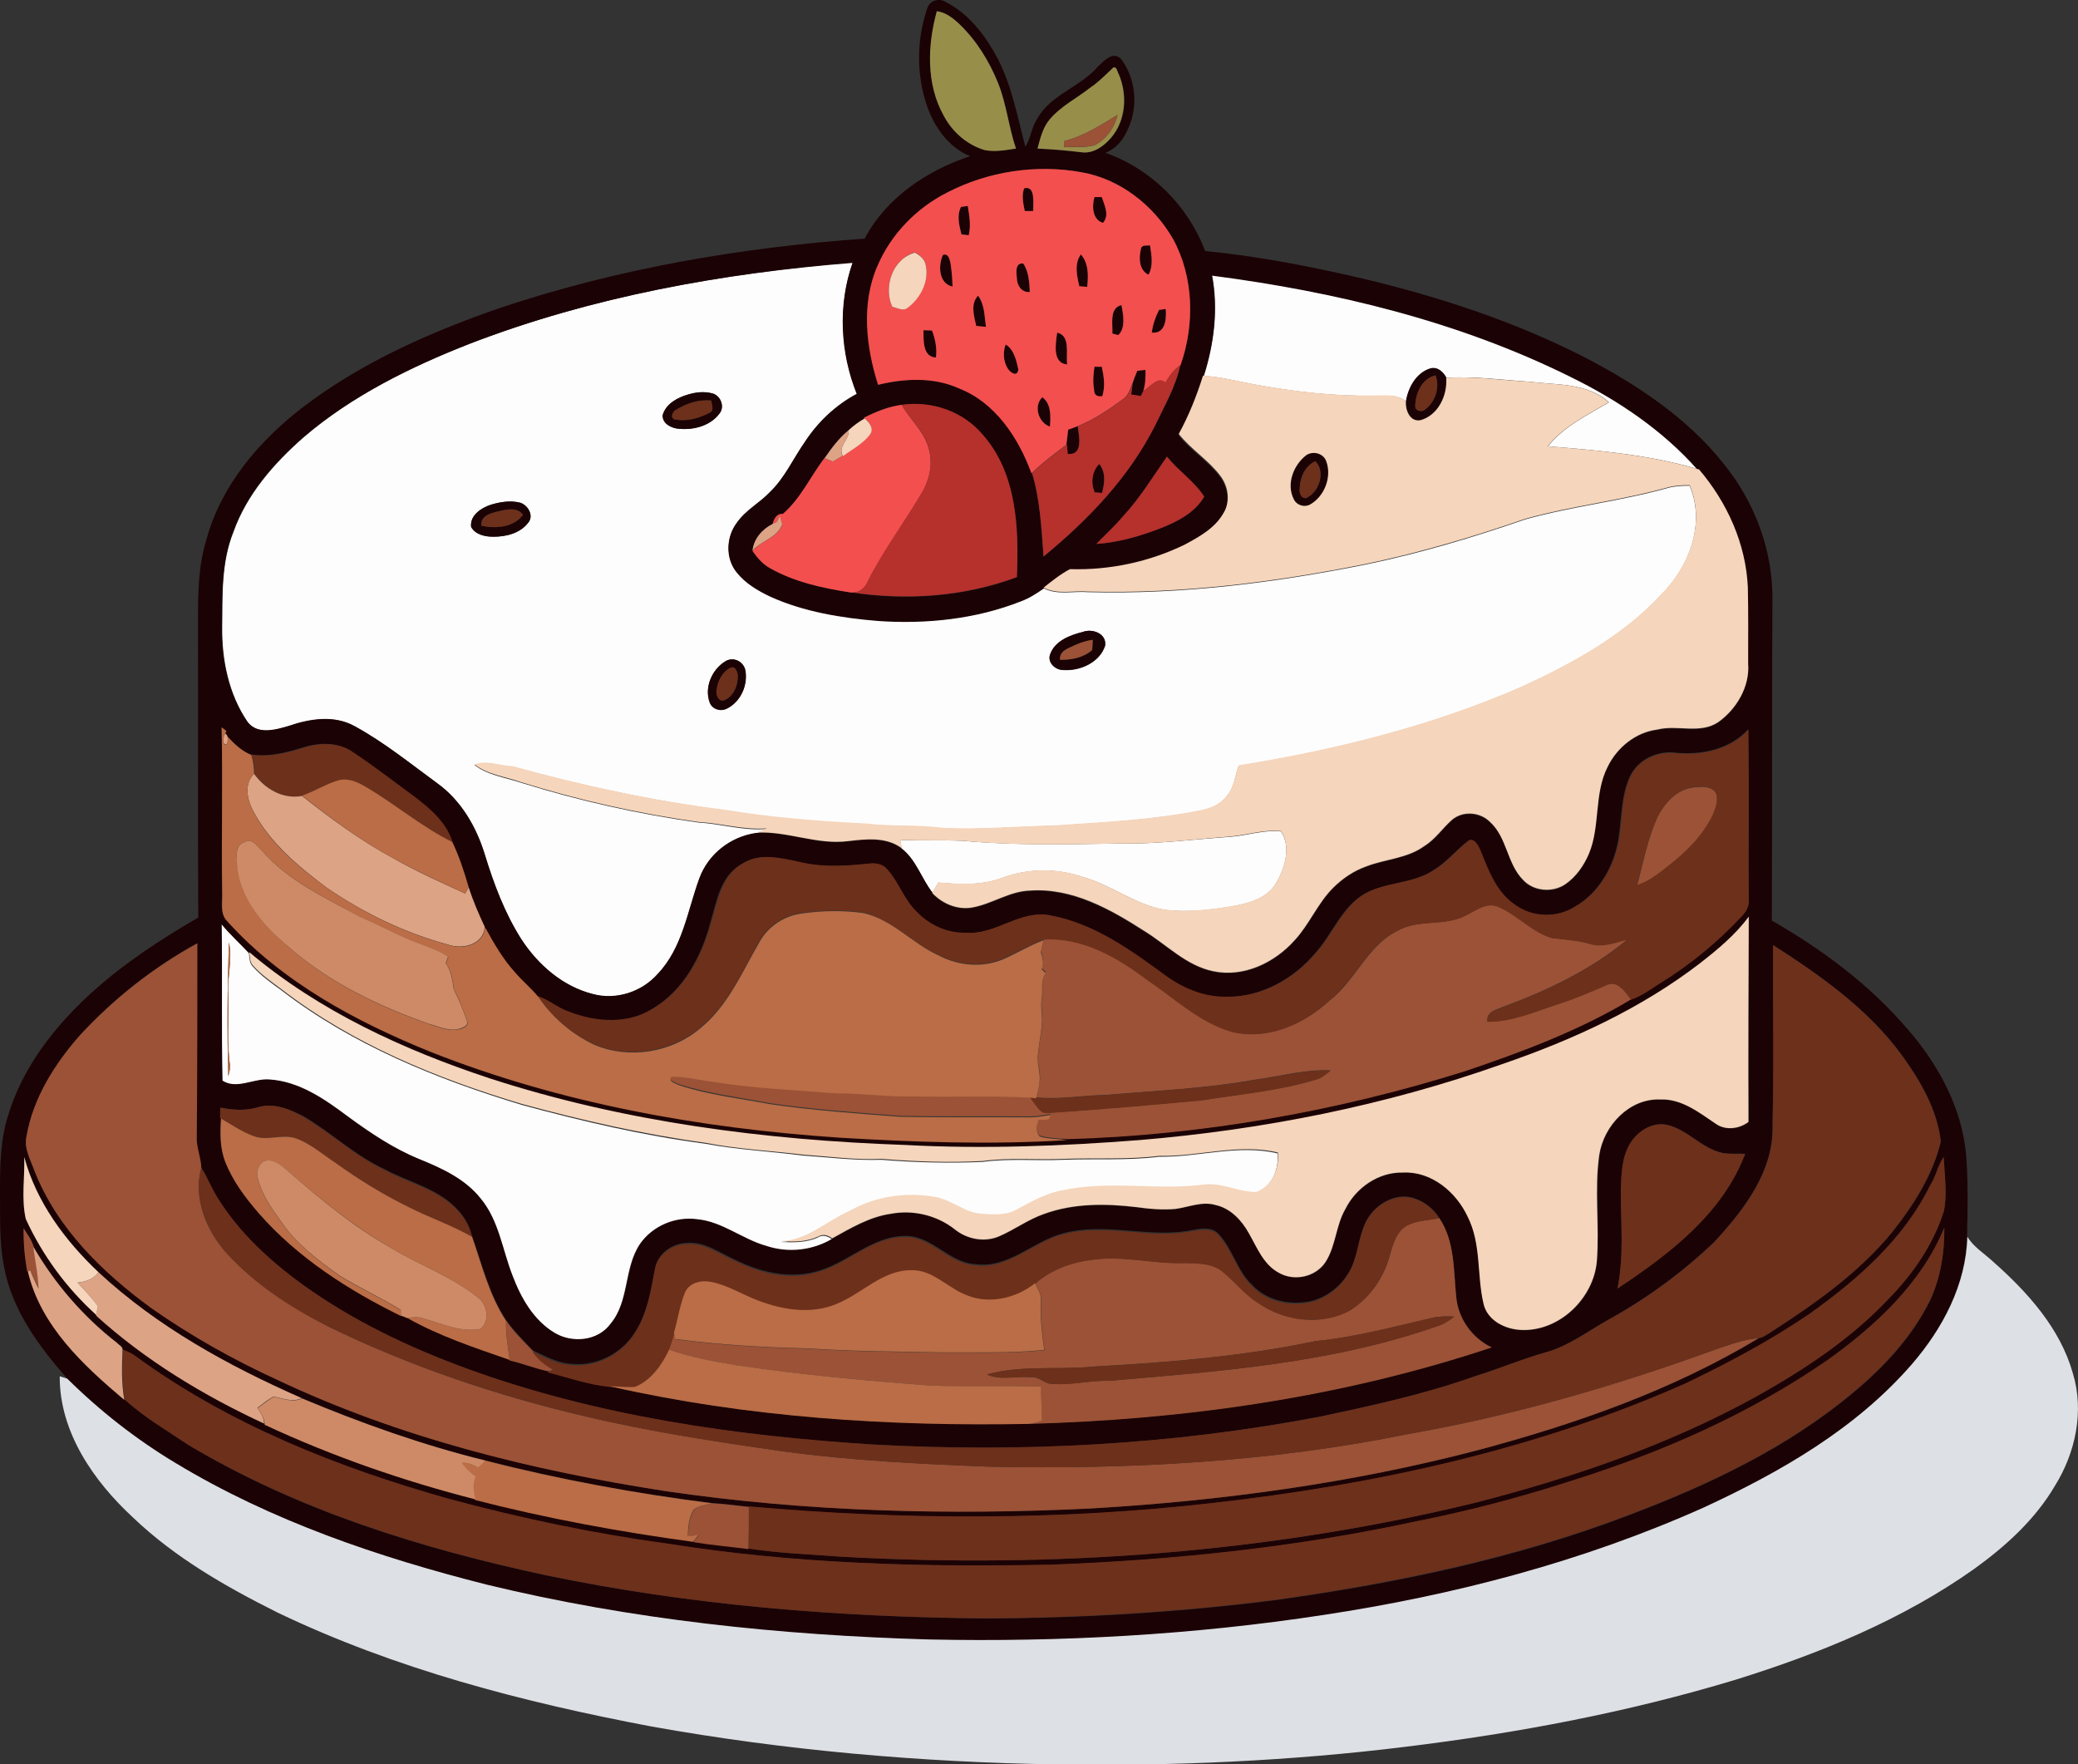 <?xml version="1.0" encoding="utf-8"?>
<!-- Generator: Adobe Illustrator 19.2.0, SVG Export Plug-In . SVG Version: 6.00 Build 0)  -->
<svg version="1.1" id="Layer_1" xmlns="http://www.w3.org/2000/svg" xmlns:xlink="http://www.w3.org/1999/xlink" x="0px" y="0px"
	 viewBox="0 0 685.4 581.9" enable-background="new 0 0 685.4 581.9" xml:space="preserve">
<rect x="0" y="0" width="685.4" height="581.9" fill="#333333" stroke="none"/>
<g>
	<path fill="#FEFDFD" d="M155.1,113.3c40.3-15.5,83.3-23.2,126.2-26.8c-4.9,13.9-4.1,29.7,1.4,43.3c-7,3.7-12.9,9.3-17.2,15.9
		c-3.9,5.5-6.6,11.8-11.5,16.5c-3.4,3.6-8,5.9-10.9,10.1c-3.5,4.6-3.8,11.6-0.1,16.2c2.9,3.7,7,6.1,11.2,8.1c11.2,5,23.4,7,35.5,8
		c15.9,1.1,32.3-0.6,47.2-6.5c2.6-1,5-2.5,7.3-4.1c4.5,2.4,9.8,0.9,14.7,1.3c30.9,0.8,61.7-3.1,92-9.2c17.8-3.7,35.1-8.9,52.2-14.8
		c15.4-4.3,31.4-6,46.8-10.3c2.4-0.7,4.9-0.8,7.4-0.8c5.3,12.4-0.1,26.7-9.2,35.8c-12.5,13.7-29,22.7-45.7,30.4
		c-29.8,13.1-61.7,21-93.8,26.2c-1.3,3.3-1.4,7.2-4,10c-2,2.8-5.3,4.1-8.6,4.8c-15.9,3.1-32.1,3.9-48.2,5c-12.3,0.2-24.7,1.4-37,0.8
		c-8.3-1.1-16.6-0.4-24.9-1.4c-15.8-0.7-31.5-2-47.1-4.6c-23.5-3-46.7-8-69.6-14.3c-4.3-0.1-8.6-2.2-12.7-0.6
		c4.4,3.4,10.1,4.1,15.2,5.8c19.2,6,38.9,10.4,58.8,13.2c7.5,0.4,14.8,2.8,22.4,2.1c-1.1,0.5-2.2,1-3.4,1.4
		c-8.4,1.2-15.9,7.1-18.8,15.1c-3.9,10.7-5.5,22.8-13.7,31.4c-5.2,5.9-13.8,8.7-21.4,6.6c-9.9-2.5-18.1-9.7-23.6-18.1
		c-5.5-8.6-9.1-18.3-12.1-28.1c-2.8-9.1-7.9-17.7-15.6-23.3c-8.9-6.5-17.5-13.5-27.2-18.8c-6.8-3.8-14.8-2.5-21.8-0.1
		c-4.4,1.4-10.5,3-13.7-1.5c-6.1-9-8.4-20.3-8.3-31c0.1-10.6-0.3-21.5,3.7-31.5c4.4-12.4,13.3-22.6,23.1-31.2
		C116.2,130.4,135.5,120.9,155.1,113.3z M227,130.1c-3.5,1-7.2,3-8.4,6.7c-0.3,2.9,2.8,4.4,5.2,4.6c4.8,0.5,10.4-0.9,13.5-5
		c1.9-2.4,0.3-6.1-2.5-6.7C232.2,129,229.5,129.3,227,130.1z M162.1,166.4c-3.2,1-7.2,3.5-6.7,7.4c1.4,2.5,4.5,3.2,7.2,3.2
		c4.2,0,8.9-1.1,11.6-4.6c2-2.3,0-5.8-2.6-6.6C168.5,165,165.2,165.5,162.1,166.4z M357.2,208.4c-4.2,1.1-9.2,2.9-10.8,7.4
		c-1,2.7,1.7,5.2,4.2,5.2c5.5,0.4,12.1-2.4,13.9-8C365.1,209,360.4,207.2,357.2,208.4z M239.1,218.2c-4.3,2.7-6.8,8.5-5.1,13.4
		c0.8,2.3,3.5,3.2,5.6,2.2c4.7-2.3,7.2-8,6.1-13C245,217.9,241.6,216.5,239.1,218.2z"/>
</g>
<path fill="#FEFDFD" d="M399.8,90.7c40.8,5.4,81.5,15.1,118.5,33.5c15.5,7.6,30.2,17.5,41.7,30.5c-16-4.7-32.8-6.2-49.4-7.5
	c5.2-6.6,13-10.3,20.1-14.5c-7-6.5-17.3-5.7-26.1-6.8c-9.2-0.6-18.3-1.9-27.5-1.3c-1-1.9-3-3.7-5.3-3c-4.6,1.4-7.2,6.3-8,10.9
	c-2.8-2.6-6.7-1.8-10.1-2c-13.4,0.3-26.8-1.3-40-3.7c-5.5-1-11-2.5-16.6-2.8C400.5,113.2,401.9,101.8,399.8,90.7z"/>
<path fill="#FEFDFD" d="M405.7,276c5.6-0.4,11.1-2.4,16.8-1.8c3.4,5,1.4,12-1.5,16.9c-2.7,4.9-8.3,6.6-13.4,7.6
	c-7.6,1.4-15.5,2.3-23.3,1.4c-9.8-1.6-17.8-8.3-27.3-10.9c-8.6-2.9-18.1-2.8-26.6,0.4c-6.7,2.5-13.9,2.1-20.9,1.5
	c-0.6,1.1-1.3,2.2-1.9,3.3c-3.7-4.7-5.4-10.8-10.2-14.6c-0.2-0.9-0.3-1.8-0.5-2.8c6.9,0.3,13.8,0,20.8,0.3
	c17.3,1.6,34.6,1.1,51.9,0.9C381.7,278.4,393.7,276.8,405.7,276z"/>
<g>
	<path fill="#FEFDFD" d="M73,304.7c2.8,3.4,6.1,6.4,9.1,9.6c0.2,1.6,0.1,3.4,1.4,4.6c2.7,3,6,5.3,9.3,7.7
		c23.4,18,51.2,29.3,79.3,37.8c19.9,5.4,40,10.1,60.5,12.8c10.6,2,21.4,2.5,32.2,3.9c8.6,0.6,17.3,1.7,25.9,1.4
		c11.1,0.9,22.3,1.2,33.4,0.7c8.8-1.2,17.8-0.3,26.6-0.7c10.5-0.4,21.1,0.3,31.6-1c13,0.2,26.2-4.2,39.1-1.1
		c0.5,5.2-1.9,11.2-7.1,13c-5.7,0.1-11-3-16.7-2.5c-15.6,2.1-31.5-1.5-47,1.9c-5.6,0.9-10.6,3.9-15.6,6.5c-3.4,1.9-7.5,1.4-11.2,1.3
		c-5.6-0.3-9.8-4.5-15.2-5.5c-9.6-1.7-19.8-0.3-28.4,4.5c-7.6,3.3-14,9.7-22.7,10c4.1,0.2,8.4,0.3,12.3-1.5c1.6-1,3.2-0.4,4.6,0.6
		c-6.5,3.9-14.6,4.8-21.8,2.4c-7.9-2.2-14.5-8-22.8-8.8c-7.1-0.9-14.7,2.2-18.8,8.1c-5.3,7.9-3.4,18.8-9.7,26.3
		c-4.2,5.7-12.7,6.6-18.5,3.1c-6.9-4.2-11.2-11.5-13.9-18.8c-3.3-8.6-4.5-18.3-10.6-25.6c-5-6.5-12.7-9.9-20.1-12.9
		c-8.6-3.5-16.4-8.7-23.8-14.2c-7.6-5.7-16-11.5-25.8-12.1c-5.1-0.4-10.7,3.4-15.4,0.4C73,339.1,73.4,321.9,73,304.7z M75.5,310.8
		c-0.5,14.7-0.6,29.4-0.2,44.1c0.2-1.1,0.7-2.3,0.6-3.5c-1.2-7.8-0.3-15.7-0.6-23.6C74.9,322.1,76.8,316.4,75.5,310.8z"/>
</g>
<g>
	<g>
		<path fill="#1B0205" d="M305.8,2.9c0.7-2.6,3.8-3.7,6-2.3c7.8,3.9,13.3,11.2,17.3,18.8c4.7,9.1,6.5,19.2,9.1,29
			c1.8-2.8,2-6.4,3.9-9.2c4.4-8,14.1-10.4,19.9-17.1c2-1.9,5.1-5.5,7.8-2.6c4.2,5.6,5.4,13.3,3.4,20c-1.4,4.5-3.9,9.1-8.6,10.9
			c15.1,5.3,27.3,17.5,32.9,32.4c17.6,1.7,34.9,5.1,52.1,9.1c25.1,6,49.9,14.1,73,25.9c17.1,8.9,33.7,19.8,45.8,35
			c10.3,12.6,16.4,28.7,16.2,45c-0.2,35.3,0,70.5-0.2,105.8c16.6,9.5,32.2,21.1,44.7,35.7c10.2,11.7,18,26,19.4,41.6
			c0.7,9,0.5,18,0.3,27c-0.4,15.7-8.1,30.3-18,42c-18.5,21.4-43.5,35.7-68.8,47.4c-39.8,17.8-82.3,28.9-125.3,35.4
			c-43,6.6-86.6,9-130.1,8.1c-49.1-1.4-98.3-6.5-146-18.1c-35.7-9-71-21-102.6-40.1c-13-7.8-24.9-17.2-35.7-27.8
			C12.8,444,3.9,432,1.3,417.6c-1.6-8.2-1.2-16.6-1.3-24.8c0-8.4,0.1-16.9,2.7-25c4.8-15.9,15.4-29.4,27.5-40.4
			c10.7-9.7,22.8-17.6,35.2-24.8c-0.2-31.6,0-63.2-0.1-94.8c0-10-0.2-20.2,2.8-29.9c4.8-17.7,17.2-32.3,31.4-43.3
			c19.4-14.9,42-24.9,65-32.9c39-13.1,79.8-20.1,120.7-23c7.1-13.5,20.6-22.5,34.8-27.2c-6.4-2.5-10.9-8.4-13.5-14.6
			C302.2,26.1,302.1,13.8,305.8,2.9z M309,3.7c-3,11.3-3.5,24,2.3,34.5c2.8,5.3,7.7,9.6,13.5,11.3c3.4,0.6,6.9,0,10.3-0.5
			c-2.4-7.1-3.1-14.6-5.9-21.6c-2.9-7.2-7.1-14-12.7-19.4C314.3,6,311.9,4,309,3.7z M367.3,22.2c-2.5,2.3-4.8,4.7-7.6,6.7
			c-4.5,3.5-9.8,6.1-13.4,10.5c-2.3,2.7-3.1,6.2-4,9.6c4.8,0.3,9.6,0.7,14.4,1.2c3.9,0.6,7.3-2,9.8-4.7c5-5.7,5.5-14.2,2.6-21
			C368.5,23.8,368.5,22.2,367.3,22.2z M312.4,63.5c-10,5.2-18.5,13.7-22.8,24.2c-5.5,12.4-3.8,26.6,0.2,39.2
			c8.8-2.2,18.3-2.6,26.7,1.2c12.1,4.7,19.6,16.3,23.9,28c2.7,8.9,3.1,18.3,3.8,27.5c14.7-12.1,28.2-26.2,36.9-43.4
			c3.1-6.4,6.8-12.7,8.2-19.7l0.1-0.1c4.7-13.4,4.4-29-2.5-41.6c-6.3-11.1-17.4-19.8-30.2-22C341.7,54.1,325.9,56.5,312.4,63.5z
			 M155.1,113.3c-19.6,7.7-38.9,17.2-55.1,30.9c-9.8,8.6-18.7,18.8-23.1,31.2c-4,10-3.6,20.9-3.7,31.5c-0.2,10.8,2.2,22,8.3,31
			c3.2,4.5,9.3,2.8,13.7,1.5c7-2.4,15-3.7,21.8,0.1c9.7,5.3,18.3,12.3,27.2,18.8c7.8,5.6,12.8,14.2,15.6,23.3
			c3,9.8,6.6,19.4,12.1,28.1c5.5,8.5,13.7,15.6,23.6,18.1c7.7,2.1,16.2-0.7,21.4-6.6c8.2-8.6,9.8-20.7,13.7-31.4
			c2.9-8.1,10.3-13.9,18.8-15.1c10.2-0.6,20,4.1,30.2,2.8c6-0.6,12.6-1.5,17.8,2.4c4.9,3.8,6.5,9.9,10.2,14.6l-0.1,0.2
			c3.3,3.5,8.1,5.5,13,4.8c6.6-1.1,12.4-5.4,19.2-5.6c13.8-1,26.4,6.1,37.7,13.3c7.5,4.6,13.9,11.4,22.8,13.3
			c10,2.1,20.2-2.8,26.8-10.2c4.9-5.2,7.6-12.2,12.7-17.3c3.1-3.1,6.9-5.7,11-7.1c6.3-2.5,13.5-2.6,19.1-6.7c3.7-2.2,6-5.9,9.2-8.7
			c3.5-3,9.2-2.5,12.4,0.7c5.7,5.1,5.6,13.7,10.9,19.1c3.5,3.9,9.8,4.4,14,1.5c3.6-2.5,6.2-6.2,7.8-10.1c3.8-9.2,1.6-19.8,6.2-28.7
			c3.1-6.4,9.2-11.3,16.3-12.2c6.6-1.7,14.1,1.6,20.2-2.5c6-4.3,10.4-11.7,9.8-19.3c-0.1-8.3,0-16.7-0.1-25
			c-0.6-14.4-6.8-28.1-16.1-39l-0.5-0.1c-11.5-13-26.2-22.9-41.7-30.5c-37-18.4-77.7-28.2-118.5-33.5c2.1,11.1,0.7,22.6-2.8,33.3
			l-0.2,0c-2.1,6.6-4.7,13.2-8,19.3c4,5.1,9.8,8.6,13.7,13.8c2.6,3.5,3.4,8.6,1,12.4c-2.9,4.9-8,7.7-12.7,10.3
			c-11.7,5.8-24.9,8.6-37.9,8.1c-3.1,1.7-5.9,3.9-8.7,6.1c-2.3,1.6-4.6,3.1-7.3,4.1c-14.9,5.9-31.3,7.6-47.2,6.5
			c-12.1-1-24.4-3-35.5-8c-4.2-2-8.3-4.4-11.2-8.1c-3.7-4.6-3.4-11.6,0.1-16.2c2.9-4.1,7.5-6.5,10.9-10.1c4.9-4.7,7.7-11,11.5-16.5
			c4.3-6.6,10.2-12.2,17.2-15.9c-5.5-13.6-6.3-29.4-1.4-43.3C238.4,90.1,195.4,97.8,155.1,113.3z M284.9,137.8l0.2,0.2
			c-1.9,1.1-3.7,2.4-5.3,3.9c-3.1,2.6-5.6,5.8-7.9,9.2c-4.6,6.1-7.8,13.3-13.7,18.4c-2.1-0.2-3,1.7-3.4,3.4
			c-3.4,1.7-6.2,4.9-6.6,8.8c1.6,2.2,3.3,4.4,5.8,5.7c8.2,4.6,17.5,6.6,26.6,8c18.3,2.8,37.4,1.5,54.8-5c0.7-16.1,0-34.3-11.3-47
			c-6.4-7.7-16.8-11.3-26.7-9.8C293,134.1,288.9,135.7,284.9,137.8z M384.9,150.6c-4.7,6.7-9,13.8-14.6,19.8c-2.7,3.2-5.8,6-8.7,9
			c7.2-0.5,14.3-2.5,21-5.1c5.6-2.2,11.5-5.1,14.6-10.5C393.9,158.7,388.6,155.3,384.9,150.6z M73.1,239.9c0.4,18-0.1,35.9,0.1,53.9
			c0.2,3.2-0.9,7.2,1.7,9.7c18.1,20,42.3,33,67,43c42.9,17.1,88.9,25.2,134.8,28.3c25.1,1.5,50.2,2.5,75.3,0.8
			c44.5-1.3,88.7-9.1,131.1-22.4c18.9-6.4,37.7-13.4,54.8-23.7c3.6-1.2,6.7-3.6,9.9-5.6c9.9-6.1,19-13.6,26.9-22.2
			c1.3-1.4,2.3-3.1,2-5.1c0-18.7,0.1-37.4-0.1-56.1c-6,6.6-15.5,8.6-24.1,7.7c-5.9-0.7-12.1,2.2-14.8,7.6c-3,6.3-2.8,13.4-3.8,20.1
			c-1.3,9.4-6.4,18.6-14.8,23.3c-5.9,3.6-14,3.4-19.6-0.7c-6.4-4.1-9-11.6-11.6-18.3c-0.7-1.3-1.6-3.5-3.4-3.1
			c-4.1,3-7.2,7.1-11.6,9.8c-6.9,4.7-15.9,3.9-23.1,8c-7.4,4.5-10.3,13-15.9,19.3c-7.2,8.6-18,14.7-29.5,14.6
			c-7.6,0.2-14.8-2.9-20.8-7.4c-11.3-8.3-23.2-16.8-37.3-19.4c-9.9-2.1-18,6.5-27.9,5.7c-6.1,0.2-12.1-2.4-16.3-6.9
			c-4.2-4.1-5.9-9.8-9.8-14.1c-1.5-1.7-3.9-2.1-6-1.8c-7.7,0.8-15.6,1.3-23.1-0.6c-6-1.3-12.9-3.1-18.5,0.6
			c-7.2,3.9-8.4,12.6-10.5,19.7c-3,11-8.8,22-18.9,28c-8.3,5.4-19.1,4.6-28,1.1c-3.6-1.3-6.5-3.9-10.2-5.1c-2.3-2.9-5.2-5.2-7.6-8
			c-4.1-4.4-7.1-9.7-9.9-14.9c-2-4.3-4-8.6-5.3-13.1c-1.5-5.1-3.2-10.1-5.4-14.9c-2.1-6.7-7.7-11.3-13-15.4
			c-6.6-4.7-13-9.8-19.8-14.3c-4.6-3.3-10.7-3.2-15.9-1.6c-5.7,1.8-11.6,3.3-17.6,2.4c-3.3-1.3-5.8-3.8-8.1-6.4l-0.5-0.6l0.4-0.8
			C74.3,240.7,73.5,240.2,73.1,239.9z M560.7,317.7c-19.5,15-42.1,25.3-65.1,33.6c-38.6,13.6-79.1,21.6-119.8,25.1
			c-25.8,1.9-51.6,2.9-77.4,1.6c-46.2-1.6-92.6-7.5-136.7-21.9c-28.5-9.4-56.4-22.3-79.5-41.7c-3-3.2-6.3-6.2-9.1-9.6
			c0.3,17.2-0.1,34.4,0.3,51.6c4.7,3,10.3-0.8,15.4-0.4c9.8,0.6,18.2,6.4,25.8,12.1c7.5,5.5,15.2,10.7,23.8,14.2
			c7.4,3,15,6.5,20.1,12.9c6.1,7.3,7.2,17,10.6,25.6c2.8,7.4,7,14.7,13.9,18.8c5.9,3.5,14.4,2.6,18.5-3.1c6.3-7.5,4.4-18.3,9.7-26.3
			c4.1-6,11.7-9.1,18.8-8.1c8.3,0.8,14.9,6.6,22.8,8.8c7.2,2.4,15.3,1.5,21.8-2.4c6.1-3.3,12.3-7.1,19.3-8.1
			c7.4-1.4,15.3,0.5,21.2,5.2c4,3.3,9.8,4.4,14.6,2.2c5.1-2.2,9.6-5.6,14.9-7.4c9.7-3.5,20.2-3.4,30.3-2.2c4.3,0.6,8.6,0.9,12.9,0.6
			c4.4-0.6,8.8-2.6,13.2-1.3c4.9,1.1,8.6,5,11,9.3c2.7,4.7,4.8,10.2,9.8,13c5.1,3,12.3,1.5,15.5-3.5c3.4-5.3,3.3-12,6.5-17.4
			c3.5-7.1,11-12.3,19-12.1c9.4-0.4,17.6,6.4,21.4,14.6c4.5,8.9,3,19.2,5.2,28.6c1.3,5.5,7,8.4,12.2,8.7
			c12.7,0.7,24.2-10.4,25.2-22.8c0.9-11.6-0.8-23.4,0.8-35c1.5-9.6,9.9-18.7,20.1-18.2c7-0.3,12.8,4.3,18.3,8
			c3.2,2.3,7.7,1.8,10.8-0.6c-0.1-22.6,0-45.1,0.1-67.7C572.4,308.3,566.6,313.1,560.7,317.7z M26.4,341.4
			c-8.3,9.5-15.4,20.7-17.6,33.4c-0.9,3.9,1.3,7.6,2.6,11.1c7.4,19,22.5,33.7,38.7,45.5c13,9.2,26.9,17,41.3,23.6
			c40.5,19.1,84.3,30,128.4,36.8c46.3,6.8,93.3,7.9,140,5.7c43-2.5,85.9-8.3,127.6-19.2c32.2-8.6,64.2-19.7,92.8-37
			c1.3-0.1,2.3-1,3.4-1.6c14.7-9.5,29.4-19.7,40.6-33.4c7-8.8,13.3-18.7,16-29.8c-1.2-10.5-6.7-20-12.8-28.4
			c-11.1-15.3-26.8-26.3-42.5-36.4c-0.1,19.7,0.3,39.4-0.3,59.1c0.6,15.3-9.4,28.2-19.2,38.8c-10.4,9.9-22.1,18.5-34.7,25.5
			c-6.9,3.8-13.3,8.8-20.9,10.9c-7.8,2.2-15.3,5.4-23.1,7.8c-16.8,6-34.3,9.8-51.8,13.5c-48.4,9.2-97.9,11.9-147.1,9.1
			c-45.4-2.8-90.9-9.3-133.8-25c-19.1-7-37.7-15.8-54.2-27.7c-10.9-7.9-21.1-17.2-28.2-28.8c-2-3.1-3.3-6.7-5.3-9.8
			c-0.2-3.5-1.7-6.8-1.5-10.3c0.2-21.2,0.2-42.5,0.2-63.7C50.6,319,37.5,329.3,26.4,341.4z M85,365.2c-4.1,1.2-8.3,0.9-12.3,0.1
			c0,0.9-0.1,2.6-0.1,3.4l0.3,0.2c-0.3,4.7-0.4,9.6,1.4,14.1c2.5,6.3,6.7,11.9,11.1,17c12.8,14.7,29.5,25.3,46.8,33.8
			c0.7,0.3,1.4,0.6,2.1,0.8l0.1,0c10.6,6,22.3,9.8,33.7,13.8l0,0.2c4.4,1,8.5,2.8,12.9,3.6l-0.4,0.1c6.7,1.8,13.4,4.1,20.4,4.8
			c45.3,10.3,92.1,13.3,138.5,12.4c51.6-1.4,103.4-8.8,152.5-25.2c-6.5-3.1-11.1-9.6-11.7-16.8c-0.9-8.8-0.5-18.2-5.6-25.9
			c-2.4-3.8-6.5-6.6-11-7c-5.2-0.2-10.1,3-12.7,7.4c-2.4,4.2-2.8,9.1-4.3,13.6c-2.1,6.5-7.7,11.9-14.4,13.5
			c-6.7,1.4-14.3-0.1-19.1-5.2c-5.1-4.6-6.5-11.9-11.2-16.9c-2.1-2.5-5.7-1.9-8.5-1.4c-14.1,3-28.7-2.7-42.7,1.1
			c-10,2.5-18.1,11.7-29.1,10.2c-8.7-0.5-14.2-9.4-23.1-9.3c-11.4,0-19.5,9.5-30.1,11.9c-8.8,2.2-18-0.1-25.9-4
			c-5.2-2.3-10.1-6.1-16-5.6c-4.8,0.1-9.6,3.4-10.5,8.3c-1.4,7.3-2.6,14.9-6.7,21.2c-4.3,6.9-12.6,11.2-20.7,10.4
			c-4.7-0.2-8.9-2.6-13-4.5c-3-3.2-6.2-6.3-8.8-10c-5.5-8.4-7.9-18.3-11.2-27.7c-0.8-3.2-2.4-6.2-4.7-8.6
			c-6.4-7.1-16.2-9.1-24.3-13.5c-9.7-4.5-17.4-12-26.6-17.4C95.6,365.8,90.3,363.6,85,365.2z M537.8,376.9c-2.9,4.7-3,10.5-3.2,15.8
			c0,10.7,1.1,21.6-1.1,32.2c17-11.3,34.6-24.6,42.1-44.4c-2.5-0.1-5,0.1-7.5-0.3c-6.9-1.5-11.5-7.8-18.4-9.3
			C545,370,540.3,373,537.8,376.9z M8,381.6c0.2,6.8-1,13.7,0.5,20.4c5.4,12,13.5,22.9,23.3,31.7l0,0.2
			c16.4,14.8,35.5,26.4,55.4,35.6l0,0.2c22.3,10.4,45.7,18.5,69.5,24.6l0.1,0.3c23.7,6.1,47.7,10.5,71.9,13.8
			c6.1,1,12.2,1.5,18.2,2.3c10.2,1.6,20.5,1.9,30.7,2.7c70,3.9,140.8-1.2,209-17.8c32.1-8.3,63.8-19.1,92.8-35.1
			c15.6-8.8,30.8-18.8,43.2-31.8c8.2-8.3,15.1-18.2,18.6-29.4c1.1-5.9,0.1-11.8-0.1-17.7c-2,2.8-2.5,6.3-4.4,9.2
			c-8.8,17.9-24.1,31.3-40.1,42.7c-13,8.9-26.9,16.3-41.1,23c-49.3,21.8-102.5,33.3-155.9,39.3c-50.7,5.8-101.9,5.6-152.7,1.1
			c-4-0.4-7.9-1-11.9-1.2c-25.3-3.1-50.4-7.8-75-14.1c-20.7-5.1-40.8-12.2-60.5-20.5c-24.1-10.6-47.6-23.5-67-41.5
			C21.5,409.2,12,396.5,8,381.6z M641.3,404.9c-7.6,18.4-22.8,32.4-38.7,43.8c-25.5,17.6-54.1,30.2-83.6,39.5
			c-17.2,5.6-34.7,10.3-52.4,13.7c-39.5,8.5-79.8,12.7-120,14.2c-42.1,0.8-84.5-0.3-126.2-6.9c-24.4-3.2-48.6-8.3-72.4-14.8
			c-36.7-10.4-72.8-24.7-103.7-47.3c-1.2-0.8-2.5-1.4-3.8-1.9c0-1.1-1.2-1.6-1.8-2.3c-11.2-8.6-20.6-19.5-27.6-31.7
			c-0.6-2.2-2.1-4.1-3.3-6.1c0,4.8,0.4,9.6,1.3,14.4l0.4-0.1c4.1,17.9,18.2,31,31.8,42.3c6.3,5.8,13.8,10.1,20.9,14.9
			c36.1,21.6,76.7,34.1,117.6,42.9c47.6,9.9,96.4,13.8,145,14.3c32.1-0.1,64.2-2,96.1-6.1c39.7-5.5,79.2-13.7,116.7-28.1
			c26.2-9.9,52.1-22.2,73.7-40.3c10.2-8.5,19.5-18.5,25.4-30.5C640.1,421.3,641.4,413,641.3,404.9z"/>
	</g>
	<path fill="#1B0205" d="M337.8,62.1c3.9-1,2.8,5.1,3,7.5c-0.7,0-2.1,0-2.8,0C337.5,67.1,337,64.5,337.8,62.1z"/>
	<path fill="#1B0205" d="M361,65c0.6,0,1.9,0,2.5,0c0.8,2.7,2.5,6,0.4,8.5C360.3,72.5,360.1,67.9,361,65z"/>
	<path fill="#1B0205" d="M317,68.2c0.6-0.1,1.8-0.2,2.3-0.3c0.5,3.2,1.1,6.5,0.3,9.7c-0.6-0.1-1.8-0.2-2.4-0.3
		C316.4,74.5,315.5,71,317,68.2z"/>
	<path fill="#1B0205" d="M376.3,82.2c0.2-1.6,1.9-1.1,3.1-1.3c0.4,3.2,1.1,6.7-0.5,9.7C375.6,89.1,375.6,85.1,376.3,82.2z"/>
	<path fill="#1B0205" d="M311,84.1c1.8-0.7,2.2,1.3,2.5,2.6c0.5,2.6,0.6,5.2,0.7,7.8C309.6,93.5,309.4,87.5,311,84.1z"/>
	<path fill="#1B0205" d="M356,94.4c-0.8-3.4-1.7-7.5,0.5-10.5c2.6,2.9,2.5,7.1,2.1,10.7C358,94.6,356.7,94.5,356,94.4z"/>
	<path fill="#1B0205" d="M335.4,91.7c-0.3-1.7-0.6-5.1,2-4.8c1.9,2.7,2,6.2,2.2,9.4C337,96.6,335.5,94.1,335.4,91.7z"/>
	<path fill="#1B0205" d="M322,107.5c-0.8-3.2-2-7.2,0.6-10c2.2,3,2.1,6.8,2.6,10.3C324.4,107.7,322.8,107.6,322,107.5z"/>
	<path fill="#1B0205" d="M366.9,110c0.1-3.1-1.1-8.4,3-9.3c0.5,3.1,1.4,7.6-1.1,9.9C368.3,110.4,367.4,110.1,366.9,110z"/>
	<path fill="#1B0205" d="M382.3,102.2c0.6-0.1,1.7-0.2,2.2-0.3c0.2,3.3-0.1,8.3-4.6,7.8C380.2,107.1,381.1,104.6,382.3,102.2z"/>
	<path fill="#1B0205" d="M304.6,108.9c0.7,0,2.2,0.1,2.9,0.1c1,2.8,1.6,5.8,1.3,8.9C304.3,117.7,304.6,112.1,304.6,108.9z"/>
	<path fill="#1B0205" d="M348.7,109.7c4.5,1,2.8,7.1,3.3,10.5C347,119.8,348.2,113.2,348.7,109.7z"/>
	<path fill="#1B0205" d="M331.7,113.6c2.8,1.7,3.6,5.3,4.2,8.2c-0.5,2.7-2.9,0.9-3.6-0.5C330.9,119,330.7,116.1,331.7,113.6z"/>
	<path fill="#1B0205" d="M361,120.9c0.6,0,1.8,0.1,2.4,0.1c0.7,3.1,1.2,6.5,0.2,9.7c-1.4,0.3-2.8-0.3-2.7-1.9
		C360.4,126.2,360.6,123.5,361,120.9z"/>
	<path fill="#1B0205" d="M375.2,122.2c0.7-0.1,2-0.2,2.7-0.3c0.1,2.3,0,4.7-0.7,6.9c-0.2,0.4-0.7,1.3-0.9,1.8
		c-1.1-0.2-2.1-0.3-3.2-0.5c0.1-0.9,0.4-2.7,0.5-3.5C374,125.2,374.6,123.7,375.2,122.2z"/>
	<g>
		<path fill="#1B0205" d="M463.7,132.4c0.7-4.5,3.3-9.4,8-10.9c2.4-0.7,4.3,1.1,5.3,3c0.5,5.8-2.6,12.4-8.5,14
			C465.1,139.2,463.6,135.2,463.7,132.4z M466.8,133.7c-0.2,1.7,2,2.4,3.2,1.4c3.4-2.5,5-7.3,3.5-11.3
			C469.1,124.8,466.9,129.7,466.8,133.7z"/>
	</g>
	<g>
		<path fill="#1B0205" d="M227,130.1c2.5-0.7,5.2-1,7.8-0.4c2.8,0.6,4.4,4.4,2.5,6.7c-3,4.1-8.6,5.5-13.5,5
			c-2.4-0.2-5.5-1.8-5.2-4.6C219.7,133.1,223.5,131.1,227,130.1z M223.1,135.1c-1.4,0.5-2.3,3.2-0.1,3.3c3.8,0.6,7.7-0.5,11.1-2.3
			c1.6-0.8,0.6-2.7,0.5-4C230.5,131.7,226.5,133,223.1,135.1z"/>
	</g>
	<path fill="#1B0205" d="M346.3,140.7c-3.8-1.3-5.5-6.8-2.5-9.7C346.7,133.2,346.5,137.4,346.3,140.7z"/>
	<path fill="#1B0205" d="M352.4,141.7c1-0.4,2-0.8,3-1.1c0.5,3.3,2,9.7-3.3,9.2c-0.1-0.8-0.2-2.3-0.3-3.1
		C352,145,352.2,143.3,352.4,141.7z"/>
	<g>
		<path fill="#1B0205" d="M431,150c2.3-1.3,5.4-0.5,6.5,2c1.9,5.2-0.5,11.7-5.3,14.4c-1.9,1.1-4.4,0.4-5.3-1.6
			C424.2,159.8,426.7,153.3,431,150z M428.7,160.8c-0.2,1.4,0.2,3.5,2.1,3.5c4.3-1.8,6.6-8.6,3.1-12.2
			C430.5,153.6,428.8,157.3,428.7,160.8z"/>
	</g>
	<path fill="#1B0205" d="M361.1,162.4c-1.5-3.1-1-7,1.4-9.4c2.2,2.7,1.9,6.4,0.9,9.6C362.9,162.5,361.7,162.4,361.1,162.4z"/>
	<g>
		<path fill="#1B0205" d="M162.1,166.4c3.1-0.9,6.3-1.4,9.5-0.6c2.5,0.8,4.6,4.3,2.6,6.6c-2.6,3.5-7.4,4.7-11.6,4.6
			c-2.7,0-5.8-0.7-7.2-3.2C154.9,169.9,158.9,167.4,162.1,166.4z M165.4,168.4c-2.8,0.7-7,1.3-6.6,5c4.7,0.9,10.6,0.5,13.7-3.6
			C170.8,167.4,167.8,167.9,165.4,168.4z"/>
	</g>
	<g>
		<path fill="#1B0205" d="M357.2,208.4c3.1-1.2,7.9,0.6,7.3,4.5c-1.8,5.6-8.4,8.5-13.9,8c-2.6,0-5.3-2.5-4.2-5.2
			C348,211.3,353,209.4,357.2,208.4z M354.5,212.8c-2.1,1-5.1,1.8-4.8,4.8c3.7,0.1,7.6-0.7,10.6-3.2c0.1-1.1,0.2-2.2,0.2-3.4
			C358.4,211.3,356.4,211.9,354.5,212.8z"/>
	</g>
	<g>
		<path fill="#1B0205" d="M239.1,218.2c2.5-1.7,5.8-0.3,6.7,2.5c1.1,5-1.4,10.8-6.1,13c-2.1,1-4.9,0.1-5.6-2.2
			C232.3,226.7,234.8,220.9,239.1,218.2z M241,220.2c-2.8,1.3-4.3,4.6-4.6,7.6c-0.3,1.4,0.6,3.6,2.4,3.2c3.2-1.2,4.7-5,4.6-8.2
			C243.2,221.6,242.5,219.6,241,220.2z"/>
	</g>
</g>
<g>
	<path fill="#978E4A" d="M309,3.7c3,0.4,5.4,2.3,7.5,4.3c5.6,5.4,9.8,12.2,12.7,19.4c2.8,7,3.5,14.5,5.9,21.6
		c-3.4,0.5-6.9,1.2-10.3,0.5c-5.8-1.7-10.7-6-13.5-11.3C305.4,27.7,305.9,14.9,309,3.7z"/>
	<g>
		<path fill="#978E4A" d="M367.3,22.2c1.2-0.1,1.2,1.5,1.7,2.3c2.9,6.8,2.3,15.3-2.6,21c-2.4,2.8-5.9,5.3-9.8,4.7
			c-4.8-0.6-9.6-1-14.4-1.2c0.9-3.3,1.7-6.9,4-9.6c3.7-4.4,9-7,13.4-10.5C362.5,27,364.8,24.5,367.3,22.2z M351.1,46.5
			c0,0.5-0.1,1.5-0.1,2c3.3-0.2,6.8,0.3,10-0.6c3.9-2,6.6-5.8,7.6-10C363,41.3,357.5,44.9,351.1,46.5z"/>
	</g>
</g>
<g>
	<path fill="#9B5236" d="M351.1,46.5c6.4-1.6,11.9-5.2,17.5-8.6c-1,4.2-3.7,8-7.6,10c-3.3,0.8-6.7,0.4-10,0.6
		C351,48,351,47,351.1,46.5z"/>
	<path fill="#9B5236" d="M354.5,212.8c1.9-0.9,3.9-1.5,5.9-1.8c0,1.1-0.1,2.2-0.2,3.4c-2.9,2.5-6.8,3.3-10.6,3.2
		C349.4,214.6,352.4,213.8,354.5,212.8z"/>
	<path fill="#9B5236" d="M546.6,269.7c2.3-4.8,6.5-9.4,12-10c2.5-0.3,5.8-0.6,7.4,1.8c1,2.5-0.1,5.3-1.1,7.6
		c-3.4,6.9-9.1,12.3-15,16.9c-3.1,2.3-6.2,4.8-9.9,6C542,284.5,543.4,276.8,546.6,269.7z"/>
	<path fill="#9B5236" d="M483.6,301.8c3.3-1.7,6.9-4.5,10.8-2.7c6.2,2.7,10.9,8.3,17.5,10.2c4.1,0.6,8.3,0.7,12.4,1.9
		c4.2,1.4,8.4-0.4,12.5-1.4c-12,10-26.3,16.8-40.9,22.2c-2.4,1-5.7,1.6-5.3,4.9c8.1,0,15.7-3.3,23.3-5.8c5.4-1.7,10.6-4,15.8-6.2
		c3.6-2,6.4,2.2,8.3,4.7c-17.1,10.3-35.9,17.3-54.8,23.7c-42.4,13.3-86.7,21.1-131.1,22.4c-3.1-0.3-6.2-0.3-9.2-1.2
		c-1.3-1.5-1-3.7-0.3-5.5c1.5-0.2,3.9,0.7,3.8-1.6c-2.2,0.4-4.4,0.8-6.6,0.8c-14.4-0.1-28.7,0.1-43.1-0.2c-14.4-1.1-28.7-2.1-43-4.2
		c-9.9-1.9-20-3.1-29.7-6.2c-1-0.5-3.7-1.1-2.5-2.8c4.8,0,9.5,1.2,14.3,1.8c13.2,2.1,26.6,2.6,39.9,3.7c8.7-0.1,17.3,1.4,26,1
		c12.7,0.3,25.3-0.3,38,0.4c1.3,1.7,2.4,3.7,4.1,5c1.6,0.6,3.3,0.1,4.9,0.1c16-1.1,32-2.5,48-4c12.5-2,25.2-3.1,37.4-6.8
		c1.9-0.5,3.3-1.8,4.8-3c-8.5-0.4-16.8,2-25.1,3.1c-16.2,2.9-32.6,3.6-49,5c-7.6,0.1-15.2,1.6-22.9,0.8c0.4-1.8,0.8-3.6,1.1-5.4
		c0.3-2.9-0.9-5.6-0.6-8.5c0.3-3.9,1.2-7.7,1.4-11.6c0-2.5-0.5-5-0.1-7.5c0.5-2.8-0.6-5.8,1.3-8.3c-0.3-0.3-1-0.9-1.3-1.2
		c0.7-1.9,0.2-3.9-0.3-5.7c0.3-1.3,0.6-2.6,0.9-3.9c12.6-0.9,24.4,5.8,34.1,13.2c9,6.1,17.2,14,27.9,17.2
		c11.6,2.9,23.6-2.3,32.1-10.1c8.7-6.6,12.6-18.3,22.7-23.2C467.9,303,476.6,305.6,483.6,301.8z"/>
	<path fill="#9B5236" d="M26.4,341.4c11.2-12.1,24.3-22.4,38.7-30.3c0,21.2,0,42.5-0.2,63.7c-0.2,3.5,1.4,6.8,1.5,10.3
		c-2.7,10,1.5,20.4,8.1,27.9c9.4,10.4,21.3,18,33.6,24.4c26.9,13.1,55.4,22.8,84.5,29.6c21.8,5.2,43.9,8.5,66,11.7
		c22.3,3,44.7,4.1,67.2,5c46.5,1,93.3-1.5,138.9-10.8c34.3-6,67.8-15.8,100.4-27.6c4.9-1.6,9.8-3.6,15-4
		c-28.7,17.3-60.6,28.4-92.8,37c-41.7,10.9-84.6,16.7-127.6,19.2c-46.7,2.3-93.7,1.1-140-5.7c-44.1-6.8-87.9-17.6-128.4-36.8
		C76.9,448.4,63,440.6,50,431.5c-16.2-11.8-31.3-26.5-38.7-45.5c-1.3-3.6-3.4-7.2-2.6-11.1C10.9,362.1,18,350.9,26.4,341.4z"/>
	<g>
		<path fill="#9B5236" d="M464.1,404.1c3.3-1.6,7.1-1.7,10.6-2.4c5.2,7.6,4.7,17.1,5.6,25.9c0.6,7.2,5.2,13.7,11.7,16.8
			c-49.1,16.4-100.9,23.8-152.5,25.2c1.3-0.3,2.7-0.7,4-1c0-3.8,0-7.6-0.3-11.3c-11.9-0.4-23.7,0-35.6-0.3
			c-21.8-1.6-43.5-3.6-65.1-6.8c-7.4-1.3-14.9-2.5-21.9-5.1c0.6-1.8,1.2-3.7,1.8-5.5c0.1,0.5,0.3,1.6,0.4,2.1
			c14.6,1.9,29.3,2.8,44,3.1c14.3,1,28.6,1,43,1.3c11.6-0.1,23.2,0.4,34.7-0.8c-0.7-5.5-1.4-11-1.1-16.5c0.2-2-1.1-3.8-1.9-5.5
			c5.3-4.7,12.1-7.1,19-7.9c10.2-1.4,20.2,1.5,30.4,1.1c4.3,0.1,9-0.1,12.5,2.9c4,3.3,7.3,7.6,11.7,10.3c8.6,6,20.7,7.6,30.1,2.5
			c6.4-4,11.1-10.5,13.1-17.8C459.4,410.6,460.4,406.2,464.1,404.1z M472.5,434.6c-12.8,3-25.6,6.5-38.7,7.7
			c-24,5.1-48.6,7-73.1,8.4c-11.7,1.2-23.7-0.6-35.2,2.6c4.4,2,9.5,0.5,14.2,0.9c2.4-0.4,4.2,1.5,6.3,2.1c6.6,0.8,13-1.1,19.6-0.9
			c36.5-3.1,73.7-5.8,108.6-18.1c2-0.6,3.8-1.8,5.4-3.1C477.3,434.1,474.8,434.1,472.5,434.6z"/>
	</g>
	<path fill="#9B5236" d="M7.8,405.1c1.2,2,2.7,3.8,3.3,6.1c0.5,4.6,1.6,9.2,1.7,13.8c-1-1.9-1.9-3.9-2.7-5.9l-0.6,0.2L9,419.4
		C8.1,414.7,7.7,409.9,7.8,405.1z"/>
	<path fill="#9B5236" d="M166.9,435.5c2.5,3.7,5.7,6.8,8.8,10c1.7,2.7,4.3,4.5,7,6.2c-0.4,0.1-1.3,0.4-1.7,0.6
		c-4.4-0.9-8.5-2.6-12.9-3.6l0-0.2C167.5,444.2,166.9,439.9,166.9,435.5z"/>
	<path fill="#9B5236" d="M235.1,495.8c4,0.2,7.9,0.8,11.9,1.2c0,4.6,0,9.3-0.1,13.9c-6.1-0.8-12.2-1.3-18.2-2.3
		c0.6-0.8,1.2-1.5,1.8-2.3c-1.2,0.1-2.4,0.2-3.5,0.4c0-3,0.3-6.1,1.9-8.7C230.5,496.5,233,496.3,235.1,495.8z"/>
</g>
<g>
	<g>
		<path fill="#F34F4E" d="M312.4,63.5c13.5-7,29.4-9.4,44.3-6.7c12.7,2.2,23.8,10.9,30.2,22c6.9,12.6,7.2,28.2,2.5,41.6l-0.1,0.1
			c-2.1,1.5-3.7,3.5-4.9,5.8c-2.4-2.5-5.1,1.6-7.3,2.6c0.7-2.3,0.8-4.6,0.7-6.9c-0.7,0.1-2,0.2-2.7,0.3c-0.6,1.5-1.2,2.9-1.7,4.4
			c-0.7,1.8-1.3,3.8-3,4.9c-4.7,3.5-9.6,6.8-15.1,9c-1,0.4-2,0.8-3,1.1c-0.2,1.7-0.4,3.3-0.6,5c-4,3-7.9,5.9-11.5,9.4
			c-4.3-11.7-11.9-23.3-23.9-28c-8.4-3.8-17.9-3.3-26.7-1.2c-4-12.6-5.6-26.8-0.2-39.2C293.9,77.2,302.3,68.6,312.4,63.5z
			 M337.8,62.1c-0.9,2.4-0.3,5,0.2,7.5c0.7,0,2.1,0,2.8,0C340.7,67.2,341.7,61.1,337.8,62.1z M361,65c-0.9,2.9-0.7,7.5,2.8,8.5
			c2.2-2.5,0.5-5.8-0.4-8.5C362.9,65,361.6,65,361,65z M317,68.2c-1.5,2.8-0.6,6.2,0.1,9.1c0.6,0.1,1.8,0.2,2.4,0.3
			c0.8-3.2,0.2-6.5-0.3-9.7C318.8,68,317.6,68.2,317,68.2z M376.3,82.2c-0.7,2.9-0.6,6.9,2.5,8.4c1.7-3,1-6.5,0.5-9.7
			C378.2,81.1,376.5,80.6,376.3,82.2z M294.3,101.2c1.7,0.3,3.5,1.6,5.1,0.2c4.2-3.2,7.2-8.9,5.9-14.3c-0.4-1.8-2-3-3.5-3.9
			C294.4,85.3,291.3,94.6,294.3,101.2z M311,84.1c-1.6,3.4-1.4,9.5,3.2,10.4c-0.1-2.6-0.3-5.2-0.7-7.8
			C313.2,85.4,312.7,83.4,311,84.1z M356,94.4c0.6,0.1,2,0.1,2.6,0.2c0.4-3.6,0.5-7.8-2.1-10.7C354.3,87,355.2,91,356,94.4z
			 M335.4,91.7c0,2.4,1.6,4.9,4.3,4.6c-0.2-3.2-0.3-6.7-2.2-9.4C334.8,86.6,335.2,89.9,335.4,91.7z M322,107.5
			c0.8,0.1,2.4,0.2,3.2,0.3c-0.5-3.5-0.4-7.3-2.6-10.3C320,100.3,321.3,104.3,322,107.5z M366.9,110c0.5,0.1,1.4,0.4,1.9,0.5
			c2.6-2.2,1.7-6.8,1.1-9.9C365.8,101.6,367.1,106.9,366.9,110z M382.3,102.2c-1.2,2.4-2.1,4.9-2.4,7.5c4.5,0.5,4.9-4.5,4.6-7.8
			C384,102,382.8,102.1,382.3,102.2z M304.6,108.9c0,3.2-0.3,8.9,4.1,9c0.4-3-0.2-6-1.3-8.9C306.8,109,305.3,108.9,304.6,108.9z
			 M348.7,109.7c-0.5,3.5-1.7,10.1,3.3,10.5C351.5,116.8,353.2,110.7,348.7,109.7z M331.7,113.6c-0.9,2.5-0.8,5.4,0.6,7.8
			c0.8,1.4,3.2,3.2,3.6,0.5C335.2,118.9,334.5,115.3,331.7,113.6z M361,120.9c-0.4,2.6-0.6,5.2-0.1,7.8c-0.1,1.6,1.3,2.3,2.7,1.9
			c1-3.2,0.5-6.5-0.2-9.7C362.8,121,361.6,121,361,120.9z M346.3,140.7c0.3-3.3,0.5-7.5-2.5-9.7
			C340.8,133.9,342.5,139.4,346.3,140.7z"/>
	</g>
	<path fill="#F34F4E" d="M284.9,137.8c4-2,8.1-3.7,12.5-4.3c2.8,5,7.6,8.9,9,14.7c1.4,5,0.1,10.4-2.6,14.8
		c-5.7,9.6-12.4,18.7-17.5,28.6c-0.9,2.4-2.9,4.1-5.7,3.8c-9.1-1.4-18.5-3.4-26.6-8c-2.4-1.3-4.2-3.4-5.8-5.7
		c2.9-3.4,8.3-4.3,9.8-8.7c-0.2-0.7-0.6-2.1-0.8-2.8c-0.3,0.5-0.8,1.6-1,2.1c-0.4,0.2-1,0.5-1.4,0.6c0.5-1.7,1.3-3.6,3.4-3.4
		c5.9-5.1,9.1-12.3,13.7-18.4c0.7,0.3,2.1,0.8,2.8,1.1c1.1-0.6,2.2-1.2,3.3-1.9c3.1-2.3,6.8-4.1,9-7.3c1.2-1.9-0.5-3.9-1.9-5.1
		L284.9,137.8z"/>
</g>
<g>
	<path fill="#F5D5BB" d="M294.3,101.2c-3-6.6,0.1-15.9,7.5-17.9c1.5,0.9,3.1,2,3.5,3.9c1.3,5.4-1.6,11.1-5.9,14.3
		C297.8,102.8,296,101.5,294.3,101.2z"/>
	<g>
		<path fill="#F5D5BB" d="M396.8,123.9l0.2,0c5.6,0.3,11.1,1.8,16.6,2.8c13.2,2.4,26.6,4,40,3.7c3.4,0.1,7.4-0.6,10.1,2
			c-0.2,2.8,1.3,6.8,4.8,6.2c5.9-1.6,9-8.3,8.5-14c9.2-0.6,18.3,0.8,27.5,1.3c8.8,1.1,19.1,0.3,26.1,6.8
			c-7.1,4.2-14.9,7.9-20.1,14.5c16.6,1.3,33.4,2.8,49.4,7.5l0.5,0.1c9.3,10.9,15.5,24.6,16.1,39c0.2,8.3,0.1,16.7,0.1,25
			c0.6,7.6-3.8,15-9.8,19.3c-6,4.1-13.5,0.8-20.2,2.5c-7.1,0.9-13.2,5.9-16.3,12.2c-4.6,8.9-2.4,19.6-6.2,28.7
			c-1.7,4-4.3,7.7-7.8,10.1c-4.3,2.9-10.6,2.3-14-1.5c-5.3-5.4-5.2-14-10.9-19.1c-3.2-3.2-8.8-3.7-12.4-0.7
			c-3.2,2.8-5.6,6.5-9.2,8.7c-5.6,4.1-12.8,4.3-19.1,6.7c-4.2,1.5-7.9,4-11,7.1c-5.1,5.1-7.8,12-12.7,17.3
			c-6.6,7.4-16.8,12.3-26.8,10.2c-8.9-1.8-15.3-8.7-22.8-13.3c-11.2-7.2-23.8-14.3-37.7-13.3c-6.8,0.2-12.6,4.5-19.2,5.6
			c-4.8,0.8-9.7-1.3-13-4.8l0.1-0.2c0.6-1.1,1.2-2.2,1.9-3.3c7,0.6,14.2,1,20.9-1.5c8.5-3.2,18-3.3,26.6-0.4
			c9.5,2.7,17.4,9.3,27.3,10.9c7.8,0.9,15.6-0.1,23.3-1.4c5.1-1,10.7-2.8,13.4-7.6c2.8-4.9,4.9-11.8,1.5-16.9
			c-5.7-0.6-11.1,1.3-16.8,1.8c-12,0.9-24,2.5-36,2.3c-17.3,0.2-34.7,0.8-51.9-0.9c-6.9-0.3-13.9,0-20.8-0.3
			c0.1,0.9,0.3,1.8,0.5,2.8c-5.1-3.9-11.8-3.1-17.8-2.4c-10.3,1.3-20-3.4-30.2-2.8c1.1-0.4,2.3-0.9,3.4-1.4
			c-7.6,0.6-14.9-1.7-22.4-2.1c-19.9-2.8-39.6-7.2-58.8-13.2c-5.1-1.8-10.8-2.4-15.2-5.8c4.2-1.6,8.5,0.5,12.7,0.6
			c22.8,6.3,46,11.4,69.6,14.3c15.6,2.6,31.3,3.8,47.1,4.6c8.3,1,16.6,0.3,24.9,1.4c12.3,0.6,24.7-0.5,37-0.8
			c16.1-1.1,32.3-1.8,48.2-5c3.3-0.7,6.6-1.9,8.6-4.8c2.5-2.8,2.7-6.7,4-10c32.1-5.2,64-13.1,93.8-26.2
			c16.6-7.7,33.1-16.7,45.7-30.4c9.1-9.1,14.5-23.4,9.2-35.8c-2.5,0-5,0.1-7.4,0.8c-15.4,4.3-31.4,6-46.8,10.3
			c-17.1,5.9-34.5,11.1-52.2,14.8c-30.2,6.1-61.1,10-92,9.2c-4.9-0.4-10.1,1.1-14.7-1.3c2.8-2.2,5.5-4.4,8.7-6.1
			c13.1,0.4,26.2-2.4,37.9-8.1c4.8-2.6,9.9-5.4,12.7-10.3c2.4-3.8,1.7-8.9-1-12.4c-3.9-5.2-9.7-8.7-13.7-13.8
			C392.1,137.1,394.7,130.6,396.8,123.9z M431,150c-4.4,3.3-6.9,9.7-4.2,14.8c1,1.9,3.5,2.6,5.3,1.6c4.8-2.7,7.3-9.2,5.3-14.4
			C436.4,149.5,433.3,148.7,431,150z"/>
	</g>
	<path fill="#F5D5BB" d="M279.9,141.9c1.6-1.5,3.4-2.8,5.3-3.9c1.4,1.2,3.1,3.2,1.9,5.1c-2.3,3.2-5.9,5-9,7.3
		C276,147.4,280.3,145,279.9,141.9z"/>
	<path fill="#F5D5BB" d="M560.7,317.7c5.9-4.6,11.7-9.4,16.1-15.4c-0.1,22.6-0.2,45.1-0.1,67.7c-3,2.3-7.6,2.9-10.8,0.6
		c-5.5-3.7-11.3-8.3-18.3-8c-10.2-0.4-18.6,8.6-20.1,18.2c-1.7,11.6,0.1,23.4-0.8,35c-1,12.4-12.5,23.5-25.2,22.8
		c-5.3-0.3-11-3.2-12.2-8.7c-2.2-9.4-0.7-19.7-5.2-28.6c-3.8-8.2-12-15.1-21.4-14.6c-8-0.2-15.5,5-19,12.1
		c-3.1,5.4-3.1,12.1-6.5,17.4c-3.3,5-10.4,6.5-15.5,3.5c-5-2.7-7.1-8.3-9.8-13c-2.4-4.3-6-8.2-11-9.3c-4.4-1.3-8.8,0.7-13.2,1.3
		c-4.3,0.4-8.6,0-12.9-0.6c-10.1-1.2-20.6-1.3-30.3,2.2c-5.3,1.8-9.8,5.2-14.9,7.4c-4.8,2.1-10.6,1-14.6-2.2
		c-5.9-4.7-13.8-6.6-21.2-5.2c-7,1-13.2,4.7-19.3,8.1c-1.4-1-3-1.6-4.6-0.6c-3.9,1.8-8.1,1.8-12.3,1.5c8.7-0.2,15.1-6.7,22.7-10
		c8.5-4.8,18.8-6.3,28.4-4.5c5.4,1,9.6,5.2,15.2,5.5c3.7,0.2,7.8,0.6,11.2-1.3c5-2.6,10-5.6,15.6-6.5c15.5-3.3,31.4,0.2,47-1.9
		c5.7-0.5,11,2.6,16.7,2.5c5.2-1.9,7.6-7.8,7.1-13c-12.9-3.1-26.1,1.4-39.1,1.1c-10.5,1.3-21.1,0.6-31.6,1
		c-8.9,0.4-17.8-0.5-26.6,0.7c-11.1,0.6-22.3,0.2-33.4-0.7c-8.7,0.4-17.3-0.8-25.9-1.4c-10.7-1.3-21.5-1.8-32.2-3.9
		c-20.5-2.8-40.6-7.4-60.5-12.8c-28.1-8.4-55.9-19.8-79.3-37.8c-3.2-2.4-6.6-4.7-9.3-7.7c-1.3-1.2-1.1-3-1.4-4.6
		c23.1,19.5,51,32.3,79.5,41.7c44.1,14.3,90.5,20.3,136.7,21.9c25.8,1.4,51.7,0.4,77.4-1.6c40.8-3.4,81.2-11.4,119.8-25.1
		C518.6,343,541.2,332.7,560.7,317.7z"/>
	<path fill="#F5D5BB" d="M8,381.6c4,14.9,13.5,27.6,24.5,38c-1.6,2.3-4.2,3.1-6.9,3.4c2.3,2.5,4.6,4.9,6.7,7.7
		c-0.1,0.8-0.4,2.3-0.5,3C22,424.9,14,414,8.5,402C7,395.3,8.2,388.4,8,381.6z"/>
</g>
<g>
	<g>
		<path fill="#B6302C" d="M384.4,126.2c1.2-2.3,2.7-4.3,4.9-5.8c-1.5,7-5.2,13.3-8.2,19.7c-8.6,17.2-22.1,31.3-36.9,43.4
			c-0.7-9.2-1.1-18.6-3.8-27.5c3.6-3.4,7.6-6.4,11.5-9.4c0.1,0.8,0.2,2.3,0.3,3.1c5.2,0.5,3.7-5.9,3.3-9.2c5.5-2.1,10.4-5.4,15.1-9
			c1.7-1.1,2.3-3.1,3-4.9c-0.1,0.9-0.4,2.6-0.5,3.5c1.1,0.2,2.1,0.3,3.2,0.5c0.2-0.5,0.7-1.4,0.9-1.8
			C379.3,127.8,382.1,123.7,384.4,126.2z M361.1,162.4c0.6,0,1.8,0.1,2.4,0.2c0.9-3.2,1.3-6.9-0.9-9.6
			C360.2,155.4,359.7,159.3,361.1,162.4z"/>
	</g>
	<path fill="#B6302C" d="M297.4,133.5c9.9-1.4,20.2,2.1,26.7,9.8c11.3,12.7,12,30.9,11.3,47c-17.4,6.5-36.5,7.8-54.8,5
		c2.7,0.3,4.8-1.3,5.7-3.8c5.1-10,11.8-19,17.5-28.6c2.7-4.4,4-9.7,2.6-14.8C305.1,142.3,300.2,138.5,297.4,133.5z"/>
	<path fill="#B6302C" d="M384.9,150.6c3.8,4.7,9,8.1,12.3,13.2c-3.2,5.4-9,8.3-14.6,10.5c-6.8,2.6-13.8,4.6-21,5.1
		c2.9-3,6-5.8,8.7-9C375.9,164.4,380.2,157.3,384.9,150.6z"/>
</g>
<g>
	<path fill="#6D301B" d="M466.8,133.7c0.1-4.1,2.3-9,6.7-9.9c1.5,4-0.1,8.8-3.5,11.3C468.7,136.1,466.6,135.5,466.8,133.7z"/>
	<path fill="#6D301B" d="M223.1,135.1c3.4-2.1,7.4-3.4,11.5-3c0.1,1.3,1.1,3.3-0.5,4c-3.4,1.8-7.3,2.9-11.1,2.3
		C220.8,138.3,221.7,135.6,223.1,135.1z"/>
	<path fill="#6D301B" d="M428.7,160.8c0.2-3.5,1.8-7.1,5.1-8.7c3.6,3.5,1.2,10.3-3.1,12.2C428.8,164.3,428.5,162.2,428.7,160.8z"/>
	<path fill="#6D301B" d="M165.4,168.4c2.4-0.5,5.4-1,7.1,1.4c-3.1,4.2-9,4.6-13.7,3.6C158.4,169.7,162.6,169.1,165.4,168.4z"/>
	<path fill="#6D301B" d="M241,220.2c1.6-0.6,2.3,1.4,2.3,2.6c0.1,3.2-1.4,7-4.6,8.2c-1.7,0.4-2.6-1.8-2.4-3.2
		C236.6,224.8,238.1,221.6,241,220.2z"/>
	<g>
		<path fill="#6D301B" d="M552.6,248.4c8.6,0.9,18.1-1.1,24.1-7.7c0.2,18.7,0,37.4,0.1,56.1c0.2,1.9-0.7,3.7-2,5.1
			c-7.9,8.5-17,16.1-26.9,22.2c-3.2,2-6.3,4.4-9.9,5.6c-1.9-2.5-4.6-6.7-8.3-4.7c-5.2,2.3-10.4,4.5-15.8,6.2
			c-7.6,2.5-15.1,5.9-23.3,5.8c-0.4-3.3,3-3.9,5.3-4.9c14.6-5.4,28.9-12.2,40.9-22.2c-4.1,1-8.3,2.8-12.5,1.4
			c-4-1.2-8.2-1.3-12.4-1.9c-6.6-1.9-11.3-7.5-17.5-10.2c-3.9-1.8-7.5,1.1-10.8,2.7c-7,3.8-15.7,1.1-22.7,5.1
			c-10.2,4.9-14,16.6-22.7,23.2c-8.5,7.9-20.5,13-32.1,10.1c-10.7-3.2-18.8-11.1-27.9-17.2c-9.8-7.4-21.5-14.1-34.1-13.2
			c-4.3,1.6-8.3,4-12.5,5.9c-7,3.3-15.3,2.7-22.1-0.9c-8.8-3.9-15.4-11.9-24.9-14c-6.8-0.9-13.7-0.7-20.4,0.2
			c-5.7,0.8-11,4.3-13.8,9.4c-5.7,10-10.4,21.1-19.6,28.5c-9.5,8-23.4,10.2-34.8,5.4c-7.5-3.5-14-9-18.6-15.9
			c3.7,1.2,6.6,3.9,10.2,5.1c8.9,3.5,19.7,4.3,28-1.1c10.1-6,15.9-17,18.9-28c2.2-7.1,3.4-15.8,10.5-19.7c5.6-3.6,12.4-1.9,18.5-0.6
			c7.6,1.9,15.4,1.4,23.1,0.6c2.1-0.3,4.6,0.1,6,1.8c3.9,4.3,5.6,10.1,9.8,14.1c4.2,4.4,10.2,7.1,16.3,6.9
			c9.8,0.8,17.9-7.8,27.9-5.7c14,2.6,26,11.1,37.3,19.4c6,4.5,13.2,7.6,20.8,7.4c11.4,0.2,22.3-5.9,29.5-14.6
			c5.6-6.2,8.5-14.8,15.9-19.3c7.2-4.1,16.2-3.2,23.1-8c4.4-2.6,7.5-6.8,11.6-9.8c1.8-0.3,2.7,1.8,3.4,3.1
			c2.7,6.7,5.3,14.1,11.6,18.3c5.6,4.1,13.7,4.4,19.6,0.7c8.4-4.7,13.5-14,14.8-23.3c1-6.7,0.7-13.9,3.8-20.1
			C540.5,250.6,546.8,247.7,552.6,248.4z M546.6,269.7c-3.2,7.1-4.7,14.7-6.7,22.2c3.8-1.1,6.9-3.6,9.9-6c6-4.6,11.6-10,15-16.9
			c1-2.3,2.1-5.1,1.1-7.6c-1.6-2.4-4.9-2.1-7.4-1.8C553.1,260.3,548.9,264.9,546.6,269.7z"/>
	</g>
	<path fill="#6D301B" d="M100.6,246.5c5.2-1.6,11.3-1.7,15.9,1.6c6.8,4.5,13.2,9.5,19.8,14.3c5.4,4.1,11,8.7,13,15.4
		c-10.1-5-18.7-12.4-28.4-18.1c-2.7-1.6-5.8-3-9-2.3c-4.3,1.1-8,3.7-12.2,5.1c-6.2,1.2-12.2-2.4-15.8-7.3c0.1-2.1-0.3-4.3-0.9-6.3
		C89,249.8,94.9,248.3,100.6,246.5z"/>
	<path fill="#6D301B" d="M584.8,311.7c15.7,10.1,31.4,21.2,42.5,36.4c6.1,8.4,11.6,17.9,12.8,28.4c-2.7,11.1-9,20.9-16,29.8
		c-11.2,13.7-25.9,23.9-40.6,33.4c-1.1,0.6-2.2,1.4-3.4,1.6c-5.2,0.4-10.1,2.4-15,4c-32.6,11.9-66.2,21.6-100.4,27.6
		c-45.6,9.3-92.4,11.8-138.9,10.8c-22.5-0.9-44.9-2-67.2-5c-22.1-3.1-44.2-6.5-66-11.7c-29.1-6.9-57.6-16.5-84.5-29.6
		c-12.4-6.3-24.3-14-33.6-24.4c-6.5-7.5-10.8-17.9-8.1-27.9c2,3.1,3.3,6.6,5.3,9.8c7.1,11.5,17.3,20.9,28.2,28.8
		c16.5,11.9,35.1,20.7,54.2,27.7c42.9,15.6,88.4,22.1,133.8,25c49.2,2.7,98.7,0.1,147.1-9.1c17.5-3.7,35-7.5,51.8-13.5
		c7.8-2.4,15.2-5.6,23.1-7.8c7.7-2.1,14.1-7.1,20.9-10.9c12.6-6.9,24.3-15.5,34.7-25.5c9.8-10.6,19.8-23.5,19.2-38.8
		C585.1,351.1,584.7,331.4,584.8,311.7z"/>
	<path fill="#6D301B" d="M413.7,356.2c8.4-1.1,16.6-3.5,25.1-3.1c-1.4,1.2-2.9,2.5-4.8,3c-12.2,3.7-24.9,4.8-37.4,6.8
		c-16,1.5-32,2.9-48,4c-1.6,0-3.3,0.5-4.9-0.1c-1.7-1.4-2.8-3.3-4.1-5c0.5,0,1.6,0.1,2.1,0.2c7.6,0.8,15.2-0.7,22.9-0.8
		C381.1,359.7,397.5,359.1,413.7,356.2z"/>
	<path fill="#6D301B" d="M85,365.2c5.3-1.6,10.6,0.6,15.1,3.2c9.2,5.3,16.9,12.9,26.6,17.4c8.1,4.5,17.9,6.4,24.3,13.5
		c2.3,2.4,3.9,5.4,4.7,8.6c-6.8-3.9-14.3-6.4-21.3-10c-8.3-4.1-16.1-8.9-23.6-14.3c-4.3-2.7-8.2-6.3-13-8.1
		c-4.6-1.8-9.5,0.8-14.1-0.8c-3.9-1.3-7.3-3.8-10.8-5.8l-0.3-0.2c0-0.8,0-2.6,0.1-3.4C76.8,366.1,81,366.4,85,365.2z"/>
	<path fill="#6D301B" d="M537.8,376.9c2.5-3.9,7.2-6.9,11.9-5.9c6.9,1.5,11.5,7.8,18.4,9.3c2.5,0.4,5,0.2,7.5,0.3
		c-7.5,19.8-25.1,33.1-42.1,44.4c2.2-10.6,1.1-21.5,1.1-32.2C534.8,387.4,534.8,381.6,537.8,376.9z"/>
	<path fill="#6D301B" d="M636.7,390.8c1.9-2.9,2.4-6.4,4.4-9.2c0.3,5.9,1.2,11.9,0.1,17.7c-3.5,11.2-10.4,21.1-18.6,29.4
		c-12.4,13.1-27.6,23.1-43.2,31.8c-29.1,16.1-60.8,26.9-92.8,35.1c-68.2,16.6-139,21.7-209,17.8c-10.3-0.8-20.6-1.1-30.7-2.7
		c0.1-4.6,0.1-9.3,0.1-13.9c50.8,4.5,102,4.7,152.7-1.1c53.4-6,106.6-17.5,155.9-39.3c14.2-6.8,28.1-14.2,41.1-23
		C612.6,422.1,628,408.7,636.7,390.8z"/>
	<path fill="#6D301B" d="M451,402.2c2.6-4.4,7.5-7.6,12.7-7.4c4.5,0.4,8.6,3.2,11,7c-3.6,0.7-7.3,0.7-10.6,2.4
		c-3.7,2.1-4.7,6.5-5.9,10.3c-2,7.3-6.7,13.8-13.1,17.8c-9.4,5-21.5,3.5-30.1-2.5c-4.5-2.8-7.7-7-11.7-10.3
		c-3.5-2.9-8.2-2.8-12.5-2.9c-10.2,0.4-20.2-2.6-30.4-1.1c-6.9,0.8-13.8,3.3-19,7.9c-6.5,5.2-15.9,7.2-23.6,3.5
		c-5.7-2.5-10.4-7.9-17.1-7.8c-9.5-0.1-16.3,7.7-24.7,11.1c-8.2,3.5-17.5,2.1-25.6-0.9c-5.3-1.9-10.1-5-15.6-6.2
		c-3.2-0.7-7.2,0.1-8.7,3.3c-1.8,4.3-2.3,9-3.7,13.4c-0.5,1.9-1.1,3.7-1.8,5.5c-2.3,5.1-6,10.1-11.4,12.3c-2.8,0.2-5.5-0.1-8.3-0.2
		c-7-0.7-13.6-3.1-20.4-4.8l0.4-0.1c0.4-0.2,1.3-0.5,1.7-0.6c-2.7-1.6-5.3-3.4-7-6.2c4.2,2,8.3,4.4,13,4.5
		c8.2,0.8,16.4-3.5,20.7-10.4c4.2-6.3,5.3-13.9,6.7-21.2c0.9-4.9,5.7-8.2,10.5-8.3c5.9-0.5,10.8,3.4,16,5.6c7.9,3.9,17.1,6.3,25.9,4
		c10.7-2.4,18.8-12,30.1-11.9c8.9-0.1,14.3,8.8,23.1,9.3c11,1.5,19-7.7,29.1-10.2c14-3.8,28.6,1.8,42.7-1.1c2.8-0.4,6.4-1,8.5,1.4
		c4.6,5,6.1,12.2,11.2,16.9c4.8,5.1,12.4,6.6,19.1,5.2c6.7-1.6,12.3-7,14.4-13.5C448.2,411.3,448.6,406.4,451,402.2z"/>
	<path fill="#6D301B" d="M641.3,404.9c0.1,8.1-1.2,16.4-4.7,23.8c-5.9,12-15.2,22.1-25.4,30.5c-21.6,18.1-47.5,30.4-73.7,40.3
		c-37.5,14.3-77.1,22.5-116.7,28.1c-31.9,4-64,6-96.1,6.1c-48.6-0.4-97.3-4.3-145-14.3c-40.9-8.8-81.5-21.4-117.6-42.9
		c-7.1-4.8-14.6-9.1-20.9-14.9c-1-5.4-0.9-11-0.6-16.5c1.3,0.5,2.6,1.1,3.8,1.9c30.9,22.7,67.1,37,103.7,47.3
		c23.8,6.4,47.9,11.5,72.4,14.8c41.7,6.7,84,7.8,126.2,6.9c40.3-1.5,80.6-5.7,120-14.2c17.7-3.5,35.2-8.1,52.4-13.7
		c29.5-9.3,58.1-21.9,83.6-39.5C618.6,437.3,633.7,423.3,641.3,404.9z"/>
	<path fill="#6D301B" d="M472.5,434.6c2.4-0.5,4.8-0.5,7.2-0.4c-1.6,1.3-3.4,2.5-5.4,3.1c-34.9,12.3-72.1,15-108.6,18.1
		c-6.6-0.2-13,1.7-19.6,0.9c-2.1-0.6-3.9-2.5-6.3-2.1c-4.7-0.4-9.8,1.1-14.2-0.9c11.4-3.2,23.4-1.4,35.2-2.6
		c24.5-1.3,49-3.3,73.1-8.4C446.9,441,459.7,437.5,472.5,434.6z"/>
</g>
<g>
	<path fill="#DDA385" d="M272,151.1c2.3-3.3,4.7-6.6,7.9-9.2c0.4,3.1-3.8,5.5-1.9,8.4c-1.1,0.6-2.2,1.3-3.3,1.9
		C274,151.9,272.7,151.4,272,151.1z"/>
	<path fill="#DDA385" d="M256.2,172.2c0.3-0.5,0.8-1.6,1-2.1c0.2,0.7,0.6,2.1,0.8,2.8c-1.6,4.5-6.9,5.4-9.8,8.7
		c0.4-3.9,3.2-7.1,6.6-8.8C255.2,172.7,255.9,172.4,256.2,172.2z"/>
	<path fill="#DDA385" d="M73.7,244.9c-0.2-1.1,0-2.1,0.6-3.1l0.5,0.6C75.6,243.3,75,247,73.7,244.9z"/>
	<path fill="#DDA385" d="M83.7,267.8c-2.1-3.8-3.4-9.1,0.1-12.6c3.5,4.9,9.5,8.5,15.8,7.3c9.5,7.5,19.3,14.7,30,20.5
		c7.7,4.4,15.8,8,23.8,11.7c0.3-0.5,0.9-1.5,1.2-2.1c1.4,4.5,3.3,8.8,5.3,13.1c-0.5,5.9-7.4,7.5-12.2,5.8
		c-14.3-3.9-27.8-10.4-40-18.8C98.5,285.8,89.2,278.1,83.7,267.8z"/>
	<path fill="#DDA385" d="M12.7,425c-0.1-4.7-1.2-9.2-1.7-13.8c7.1,12.2,16.5,23.1,27.6,31.7c0.6,0.7,1.9,1.2,1.8,2.3
		c-0.2,5.5-0.4,11,0.6,16.5c-13.5-11.4-27.6-24.4-31.8-42.3L10,419C10.8,421.1,11.7,423.1,12.7,425z"/>
	<path fill="#DDA385" d="M25.6,423c2.7-0.3,5.3-1.1,6.9-3.4c19.4,18,42.9,30.9,67,41.5c-3.1,1.5-6.2,0-9.3-0.5
		c-1.9,1-3.6,2.4-5.3,3.7c1,1.6,2.2,3.2,2.2,5.2c-20-9.3-39.1-20.8-55.4-35.6l0-0.2c0.1-0.8,0.4-2.3,0.5-3
		C30.3,428,27.9,425.6,25.6,423z"/>
</g>
<g>
	<g>
		<path fill="#BA6D46" d="M73.1,239.9c0.4,0.3,1.2,0.9,1.6,1.2l-0.4,0.8c-0.6,0.9-0.8,2-0.6,3.1c1.2,2.1,1.8-1.6,1.1-2.4
			c2.3,2.6,4.9,5.1,8.1,6.4c0.6,2.1,0.9,4.2,0.9,6.3c-3.5,3.4-2.2,8.7-0.1,12.6c5.5,10.4,14.8,18,24.1,24.9
			c12.2,8.4,25.7,14.9,40,18.8c4.8,1.7,11.7,0.1,12.2-5.8c2.9,5.3,5.9,10.5,9.9,14.9c2.4,2.8,5.3,5.2,7.6,8
			c4.6,6.8,11.1,12.4,18.6,15.9c11.4,4.8,25.3,2.6,34.8-5.4c9.2-7.4,13.8-18.5,19.6-28.5c2.8-5.1,8-8.6,13.8-9.4
			c6.7-1,13.6-1.1,20.4-0.2c9.6,2.1,16.2,10.1,24.9,14c6.8,3.6,15.1,4.2,22.1,0.9c4.2-1.9,8.1-4.3,12.5-5.9
			c-0.3,1.3-0.6,2.6-0.9,3.9c0.6,1.9,1.1,3.8,0.3,5.7c0.3,0.3,1,0.9,1.3,1.2c-1.8,2.5-0.8,5.5-1.3,8.3c-0.4,2.5,0.1,5,0.1,7.5
			c-0.2,3.9-1.1,7.7-1.4,11.6c-0.2,2.9,0.9,5.6,0.6,8.5c-0.2,1.8-0.7,3.6-1.1,5.4c-0.5-0.1-1.6-0.1-2.1-0.2
			c-12.7-0.7-25.3-0.1-38-0.4c-8.7,0.3-17.3-1.1-26-1c-13.3-1.1-26.7-1.6-39.9-3.7c-4.8-0.6-9.4-1.8-14.3-1.8
			c-1.2,1.7,1.4,2.2,2.5,2.8c9.6,3.2,19.8,4.3,29.7,6.2c14.3,2.1,28.6,3.1,43,4.2c14.4,0.3,28.7,0.1,43.1,0.2c2.2,0,4.4-0.4,6.6-0.8
			c0.1,2.3-2.3,1.4-3.8,1.6c-0.7,1.7-1,3.9,0.3,5.5c3,0.9,6.1,0.8,9.2,1.2c-25.1,1.6-50.3,0.7-75.3-0.8
			c-45.9-3.1-91.9-11.3-134.8-28.3c-24.7-10-48.9-23-67-43c-2.6-2.5-1.5-6.5-1.7-9.7C73,275.8,73.5,257.8,73.1,239.9z M80.8,277.7
			c-3.7,0.9-2.6,5.2-2.5,8c1.2,11.1,9.1,20.1,17.4,27c13.3,11.6,29.4,19.3,46,25.1c3.1,0.9,6.2,2.4,9.5,1.7c1.3-0.3,3.5-0.9,2.9-2.7
			c-1.2-3.5-2.5-7-4.3-10.3c-0.5-3.1-0.8-6.2-2.7-8.7c0.2-0.6,0.6-1.7,0.8-2.2c-3-2-6.5-3.1-9.8-4.4c-6.6-2.5-12.8-5.9-19.2-8.7
			c-11.3-6.3-23.5-11.8-32.2-21.6C84.9,279.5,83.4,276.2,80.8,277.7z"/>
	</g>
	<path fill="#BA6D46" d="M99.6,262.4c4.2-1.4,7.9-3.9,12.2-5.1c3.2-0.8,6.3,0.7,9,2.3c9.7,5.7,18.3,13.1,28.4,18.1
		c2.3,4.8,3.9,9.8,5.4,14.9c-0.3,0.5-0.9,1.5-1.2,2.1c-8-3.8-16.1-7.4-23.8-11.7C118.9,277.2,109.1,269.9,99.6,262.4z"/>
	<path fill="#BA6D46" d="M75.5,310.8c1.3,5.6-0.6,11.4-0.2,17.1c0.3,7.9-0.6,15.8,0.6,23.6c0.1,1.2-0.3,2.3-0.6,3.5
		C74.9,340.2,75,325.5,75.5,310.8z"/>
	<path fill="#BA6D46" d="M72.9,368.9c3.5,2,6.9,4.4,10.8,5.8c4.6,1.7,9.5-0.9,14.1,0.8c4.8,1.8,8.7,5.3,13,8.1
		c7.5,5.4,15.3,10.2,23.6,14.3c7,3.6,14.5,6.1,21.3,10c3.3,9.4,5.6,19.2,11.2,27.7c-0.1,4.3,0.6,8.6,1.2,12.9
		c-11.5-4-23.1-7.8-33.7-13.8c1.7-0.3,3.5-0.5,5.2,0.1c6.1,1.7,12.3,4.7,18.8,3.5c3.3-2.6,2.4-8-0.8-10.4
		c-8.6-6.9-19.2-10.6-28.6-16.3c-12.2-7.1-23.3-16-33.9-25.3c-2.3-1.8-5-4.4-8.1-3.3c-1.6,1.2-2.5,3.5-2,5.5
		c1.3,5.6,4.8,10.4,8.1,15c5,7,11.9,12.3,18.8,17.2c6.6,4.1,13.7,7.3,20.3,11.4c0,0.5,0,1.4,0,1.9c-17.3-8.5-34-19.2-46.8-33.8
		c-4.4-5.1-8.6-10.6-11.1-17C72.5,378.6,72.6,373.7,72.9,368.9z"/>
	<path fill="#BA6D46" d="M276,430c8.4-3.4,15.1-11.2,24.7-11.1c6.7-0.1,11.4,5.3,17.1,7.8c7.7,3.7,17.1,1.7,23.6-3.5
		c0.8,1.8,2.1,3.5,1.9,5.5c-0.3,5.5,0.4,11.1,1.1,16.5c-11.5,1.2-23.1,0.7-34.7,0.8c-14.3-0.3-28.7-0.3-43-1.3
		c-14.7-0.3-29.4-1.2-44-3.1c-0.1-0.5-0.3-1.5-0.4-2.1c1.3-4.4,1.9-9.1,3.7-13.4c1.5-3.2,5.5-4,8.7-3.3c5.5,1.1,10.4,4.3,15.6,6.2
		C258.5,432.1,267.8,433.5,276,430z"/>
	<path fill="#BA6D46" d="M220.7,445.1c7.1,2.6,14.5,3.8,21.9,5.1c21.6,3.2,43.3,5.2,65.1,6.8c11.9,0.3,23.7-0.1,35.6,0.3
		c0.2,3.8,0.3,7.6,0.3,11.3c-1.3,0.4-2.7,0.7-4,1c-46.4,0.9-93.1-2.1-138.5-12.4c2.8,0,5.5,0.4,8.3,0.2
		C214.7,455.3,218.3,450.2,220.7,445.1z"/>
	<path fill="#BA6D46" d="M160,481.7c24.7,6.3,49.8,10.9,75,14.1c-2.1,0.5-4.5,0.7-6.2,2.1c-1.6,2.6-1.9,5.7-1.9,8.7
		c1.2-0.1,2.3-0.2,3.5-0.4c-0.6,0.8-1.2,1.5-1.8,2.3c-24.2-3.3-48.2-7.7-71.9-13.8l-0.1-0.3c-0.6-2.5-1-5.1,0.1-7.6
		c-1.8-1.2-3.5-2.6-4.6-4.5c1.9-0.1,3.7,0.6,5.3,1.6C158.4,483.2,159.2,482.4,160,481.7z"/>
</g>
<g>
	<path fill="#CE8A66" d="M80.8,277.7c2.5-1.5,4.1,1.7,5.8,3.1c8.7,9.9,20.9,15.4,32.2,21.6c6.5,2.8,12.6,6.2,19.2,8.7
		c3.4,1.3,6.8,2.4,9.8,4.4c-0.2,0.6-0.6,1.7-0.8,2.2c1.9,2.6,2.2,5.7,2.7,8.7c1.7,3.3,3.1,6.7,4.3,10.3c0.6,1.8-1.7,2.3-2.9,2.7
		c-3.3,0.7-6.4-0.9-9.5-1.7c-16.5-5.8-32.7-13.5-46-25.1c-8.3-6.8-16.3-15.8-17.4-27C78.2,282.9,77.2,278.6,80.8,277.7z"/>
	<path fill="#CE8A66" d="M87,383c3.1-1.2,5.9,1.5,8.1,3.3c10.6,9.3,21.6,18.3,33.9,25.3c9.4,5.7,20,9.4,28.6,16.3
		c3.2,2.4,4.1,7.8,0.8,10.4c-6.5,1.2-12.7-1.8-18.8-3.5c-1.7-0.6-3.5-0.4-5.2-0.1l-0.1,0c-0.7-0.3-1.4-0.6-2.1-0.8
		c0-0.5,0-1.4,0-1.9c-6.6-4.1-13.7-7.3-20.3-11.4c-6.9-4.9-13.9-10.2-18.8-17.2c-3.3-4.6-6.8-9.4-8.1-15
		C84.5,386.4,85.3,384.2,87,383z"/>
	<path fill="#CE8A66" d="M85,464.4c1.8-1.3,3.4-2.7,5.3-3.7c3.1,0.5,6.2,2,9.3,0.5c19.6,8.2,39.8,15.4,60.5,20.5
		c-0.8,0.8-1.6,1.6-2.5,2.3c-1.6-1-3.4-1.7-5.3-1.6c1.2,1.8,2.8,3.3,4.6,4.5c-1.1,2.4-0.7,5.1-0.1,7.6
		c-23.8-6.1-47.2-14.2-69.5-24.6l0-0.2C87.2,467.6,86,466,85,464.4z"/>
</g>
<g>
	<path fill="#DDE0E5" d="M648.9,407.9c2.1,3.4,5.6,5.5,8.5,8.2c11.3,10,22.1,21.9,26.3,36.8c3.8,12.5,0.9,26.2-5.9,37.1
		c-6.5,11.1-16.2,19.9-26.6,27.4c-23.7,16.8-50.9,27.9-78.5,36.5c-35.6,10.8-72.3,17.7-109.2,22.2c-38.1,4.7-76.6,6.4-115,5.8
		c-44.8-0.7-89.5-4.6-133.6-12.5c-42.3-8-84.4-18.9-123.4-37.6c-17-8.5-33.8-18.1-47.6-31.3c-13-12-24.3-28.2-24.2-46.6
		c0.8,0.2,1.6,0.5,2.5,0.8c10.7,10.6,22.7,20,35.7,27.8c31.6,19.1,67,31.1,102.6,40.1c47.8,11.6,96.9,16.7,146,18.1
		c43.5,0.9,87.1-1.5,130.1-8.1c43-6.5,85.5-17.6,125.3-35.4c25.3-11.7,50.3-26,68.8-47.4C640.8,438.1,648.5,423.6,648.9,407.9z"/>
</g>
</svg>
